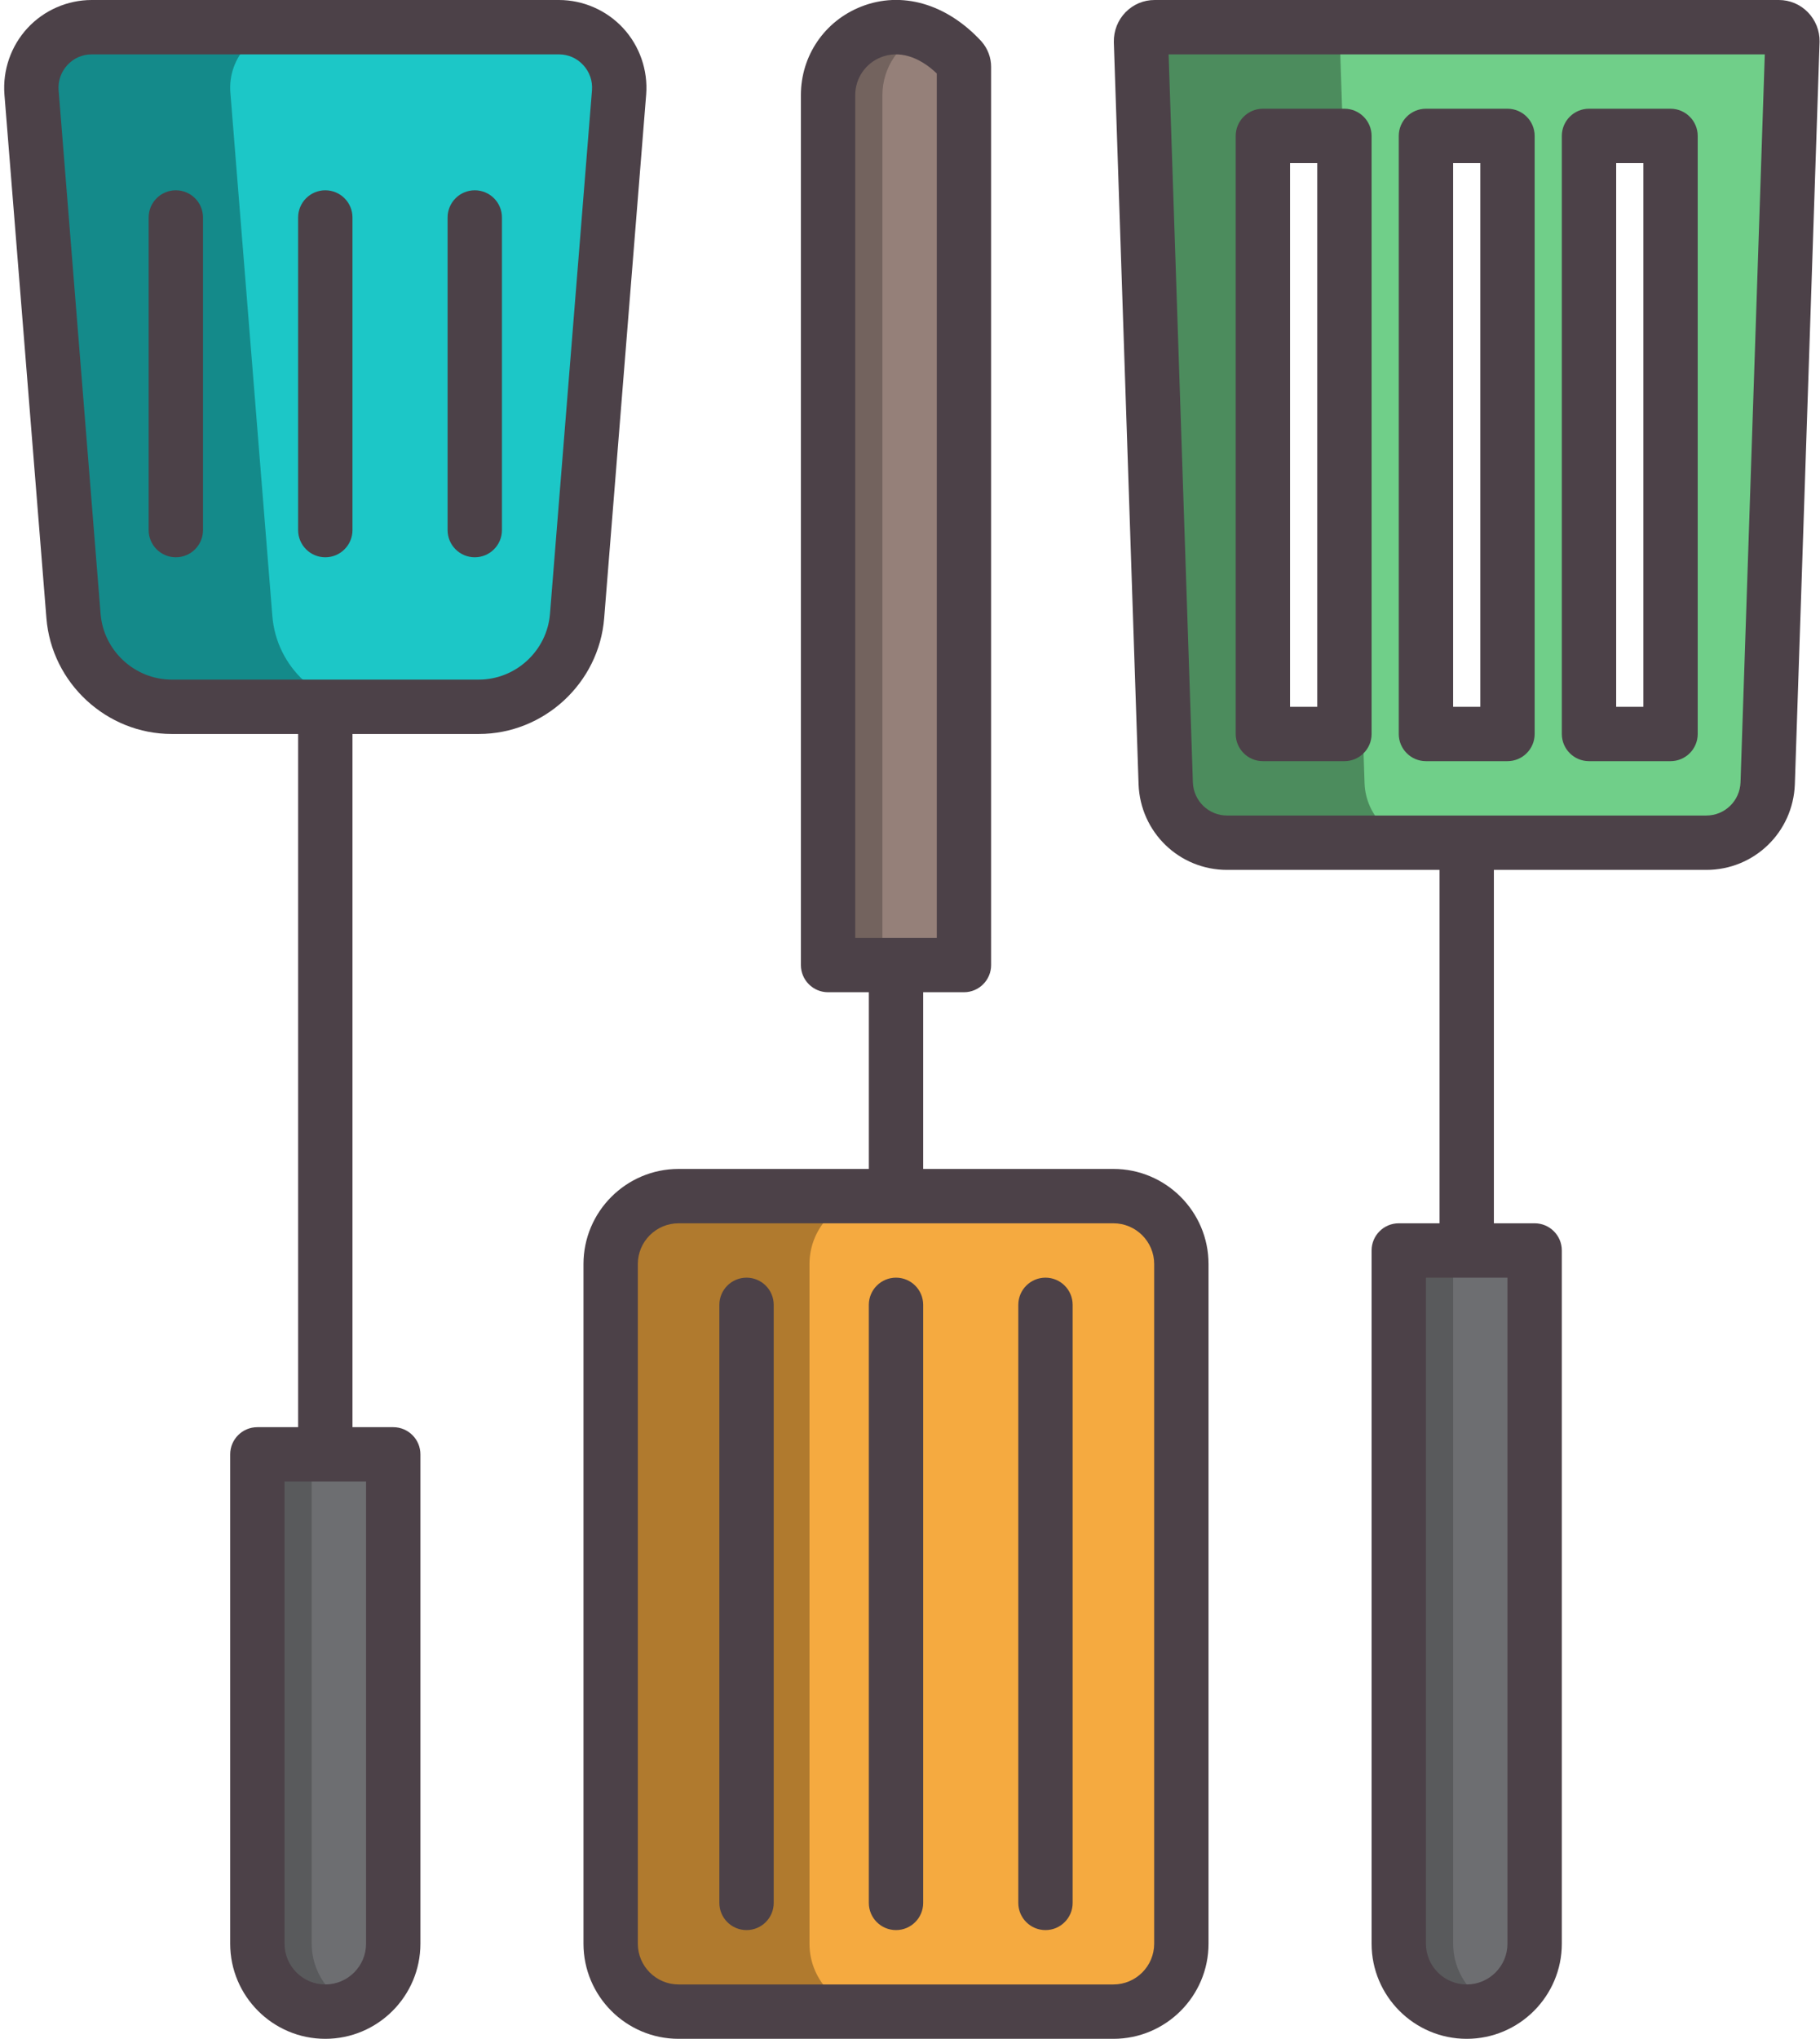 <?xml version="1.0" encoding="utf-8"?>
<!-- Generator: Adobe Illustrator 19.2.1, SVG Export Plug-In . SVG Version: 6.00 Build 0)  -->
<svg version="1.1" id="Layer_1" xmlns="http://www.w3.org/2000/svg" xmlns:xlink="http://www.w3.org/1999/xlink" x="0px" y="0px"
	 viewBox="0 0 133.94 150" style="enable-background:new 0 0 133.94 150;" xml:space="preserve">
<style type="text/css">
	.st0{fill:#895734;}
	.st1{fill:#FFFFFF;}
	.st2{fill:#CBDEAE;}
	.st3{fill:#869A42;}
	.st4{fill:#6D6E71;}
	.st5{fill:#B6B8BA;}
	.st6{fill:#414042;}
	.st7{fill:#C6C5C6;}
	.st8{fill:#333233;}
	.st9{fill:#D7AC79;}
	.st10{fill:#FFD425;}
	.st11{fill:#C18049;}
	.st12{fill:#C39A61;}
	.st13{fill:#FFBB28;}
	.st14{fill:#B16F3B;}
	.st15{fill:#474A4C;}
	.st16{fill:#E0E1E2;}
	.st17{fill:#CED0D1;}
	.st18{fill:#6DD093;}
	.st19{fill:#73D9FF;}
	.st20{fill:#B3A092;}
	.st21{fill:#73747A;}
	.st22{fill:#E58B7E;}
	.st23{fill:#A3D3E3;}
	.st24{fill:#EDC98B;}
	.st25{fill:#C2E0BB;}
	.st26{fill:#F1B2AD;}
	.st27{fill:#EDB86E;}
	.st28{fill:#F1999C;}
	.st29{fill:#9F755A;}
	.st30{fill:#D8A899;}
	.st31{fill:#F5AA40;}
	.st32{fill:#C88F7B;}
	.st33{fill:#EBECEC;}
	.st34{fill:#F19C1A;}
	.st35{fill:#594A42;}
	.st36{fill:#84949D;}
	.st37{fill:#CBCDCE;}
	.st38{fill:#B4CDFF;}
	.st39{fill:#9CCCA1;}
	.st40{fill:#86BB8B;}
	.st41{fill:#99B5E8;}
	.st42{fill:#4A5F68;}
	.st43{fill:#FFB455;}
	.st44{fill:#E99443;}
	.st45{fill:#FFC75D;}
	.st46{fill:#F12C23;}
	.st47{fill:#8E1E1A;}
	.st48{opacity:0.4;}
	.st49{fill:none;}
	.st50{fill:#BCD6FF;}
	.st51{fill:#475CCA;}
	.st52{fill:#958079;}
	.st53{fill:#D0945B;}
	.st54{fill:#7C6A64;}
	.st55{fill:#B3804D;}
	.st56{fill:#5E3D56;}
	.st57{fill:#4A4A4B;}
	.st58{fill:#FFBD56;}
	.st59{opacity:0.7;fill:#FFB13C;}
	.st60{fill:#312E32;}
	.st61{fill:#DFA74D;}
	.st62{fill:#F2F2F2;}
	.st63{fill:#2B4980;}
	.st64{fill:#4B5974;}
	.st65{fill:#647597;}
	.st66{fill:#A1DB93;}
	.st67{fill:#FFE98C;}
	.st68{fill:#393C5D;}
	.st69{fill:#73DEDF;}
	.st70{fill:#3CC9D1;}
	.st71{fill:#91E7E9;}
	.st72{fill:#231F3A;}
	.st73{fill:#739EAD;}
	.st74{fill:#A9BB83;}
	.st75{fill:#92AD6D;}
	.st76{fill:#6083A0;}
	.st77{fill:#FAA969;}
	.st78{fill:#E6965F;}
	.st79{fill:#F4909D;}
	.st80{fill:#E07A86;}
	.st81{fill:#344072;}
	.st82{fill:#BEE077;}
	.st83{fill:#9FC168;}
	.st84{fill:#84A64E;}
	.st85{fill:#8F7F6E;}
	.st86{fill:#75695A;}
	.st87{fill:#4F5942;}
	.st88{fill:#F5E9B4;}
	.st89{fill:#E75C54;}
	.st90{fill:#F3D18C;}
	.st91{fill:#B81E2D;}
	.st92{fill:#C2A161;}
	.st93{fill:#E0D0B0;}
	.st94{fill:#D7BE7C;}
	.st95{fill:#D6AA60;}
	.st96{fill:#CB4B3A;}
	.st97{fill:#A2181F;}
	.st98{fill:#AB8343;}
	.st99{fill:#FF9598;}
	.st100{fill:#DDC2C1;}
	.st101{fill:#5C1825;}
	.st102{fill:#FFE1C7;}
	.st103{fill:#FFEFE0;}
	.st104{fill:#E8C59E;}
	.st105{fill:#BCAF95;}
	.st106{fill:#A89D85;}
	.st107{fill:#998F79;}
	.st108{fill:#C7B99E;}
	.st109{fill:#F4C46D;}
	.st110{fill:#F4B23B;}
	.st111{fill:#8A755F;}
	.st112{fill:#70CF89;}
	.st113{fill:#1CC7C7;}
	.st114{fill:#148A8A;}
	.st115{fill:#B07A2E;}
	.st116{fill:#595A5C;}
	.st117{fill:#73635E;}
	.st118{fill:#4C8C5D;}
	.st119{fill:#4C4148;}
</style>
<g>
	<g>
		<path class="st112" d="M125.57,62H90.31c-2.44,0-4.43-1.93-4.52-4.37l-1.82-54.6C83.96,2.47,84.41,2,84.97,2h45.94
			c0.56,0,1.01,0.47,1,1.03l-1.82,54.6C130,60.07,128.01,62,125.57,62z M122.94,54V10h-6v44H122.94z M110.94,54V10h-6v44H110.94z
			 M98.94,54V10h-6v44H98.94z"/>
	</g>
	<g>
		<path class="st4" d="M112.94,92v51c0,2.76-2.24,5-5,5s-5-2.24-5-5V92h5H112.94z"/>
	</g>
	<g>
		<path class="st31" d="M86.94,93v50c0,2.76-2.24,5-5,5h-32c-2.76,0-5-2.24-5-5V93c0-2.76,2.24-5,5-5h16h16
			C84.7,88,86.94,90.24,86.94,93z"/>
	</g>
	<g>
		<path class="st52" d="M70.94,4.92V71h-5h-5V7c0-4.29,5.42-7.33,9.79-2.63C70.86,4.52,70.94,4.72,70.94,4.92z"/>
	</g>
	<g>
		<path class="st4" d="M28.94,107v36c0,2.76-2.24,5-5,5s-5-2.24-5-5v-36h5H28.94z"/>
	</g>
	<g>
		<path class="st113" d="M41.13,2c2.59,0,4.63,2.21,4.43,4.8l-3.09,38.52c-0.3,3.77-3.45,6.68-7.23,6.68h-11.3h-11.3
			c-3.78,0-6.93-2.91-7.23-6.68L2.32,6.8C2.12,4.21,4.16,2,6.75,2H41.13z"/>
	</g>
	<g>
		<path class="st114" d="M20.043,45.32L16.953,6.8c-0.2-2.59,1.84-4.8,4.43-4.8H6.75C4.16,2,2.12,4.21,2.32,6.8l3.09,38.52
			C5.71,49.09,8.86,52,12.64,52h11.3h3.333C23.493,52,20.343,49.09,20.043,45.32z"/>
	</g>
	<g>
		<path class="st115" d="M59.573,143V93c0-2.76,2.24-5,5-5H49.94c-2.76,0-5,2.24-5,5v50c0,2.76,2.24,5,5,5h14.634
			C61.813,148,59.573,145.76,59.573,143z"/>
	</g>
	<g>
		<path class="st116" d="M106.94,143V92h-4v51c0,2.76,2.24,5,5,5c0.712,0,1.387-0.154,2-0.423
			C108.176,146.805,106.94,145.048,106.94,143z"/>
	</g>
	<g>
		<path class="st117" d="M67.973,2.417C64.37,0.98,60.94,3.587,60.94,7v64h4V7C64.94,4.942,66.193,3.183,67.973,2.417z"/>
	</g>
	<path class="st118" d="M100.423,57.63L98.94,13.124V54h-6V10h5.896l-0.232-6.97c-0.01-0.56,0.44-1.03,1-1.03H84.97
		c-0.56,0-1.01,0.47-1,1.03l1.82,54.6c0.09,2.44,2.08,4.37,4.52,4.37h14.633C102.503,62,100.513,60.07,100.423,57.63z"/>
	<g>
		<path class="st116" d="M22.94,143v-36h-4v36c0,2.76,2.24,5,5,5c0.712,0,1.387-0.154,2-0.423
			C24.176,146.805,22.94,145.048,22.94,143z"/>
	</g>
	<g>
		<path class="st119" d="M47.554,6.954c0.139-1.791-0.481-3.573-1.699-4.889C44.639,0.753,42.917,0,41.13,0H6.75
			C4.963,0,3.24,0.753,2.025,2.065C0.807,3.381,0.187,5.164,0.327,6.96l3.089,38.519C3.797,50.257,7.847,54,12.639,54h9.301v51h-3
			c-1.104,0-2,0.896-2,2v36c0,3.859,3.141,7,7,7s7-3.141,7-7v-36c0-1.104-0.896-2-2-2h-3V54h9.3c4.792,0,8.843-3.743,9.223-8.521
			L47.554,6.954z M26.94,143c0,1.654-1.346,3-3,3s-3-1.346-3-3v-34h6V143z M40.475,45.161C40.26,47.875,37.96,50,35.24,50H12.639
			c-2.72,0-5.02-2.125-5.236-4.84L4.314,6.646C4.261,5.953,4.49,5.291,4.961,4.783C5.428,4.278,6.063,4,6.75,4h34.38
			c0.687,0,1.322,0.278,1.789,0.783c0.471,0.508,0.7,1.17,0.647,1.857L40.475,45.161z"/>
		<path class="st119" d="M12.94,14c-1.104,0-2,0.896-2,2v23c0,1.104,0.896,2,2,2s2-0.896,2-2V16C14.94,14.896,14.045,14,12.94,14z"
			/>
		<path class="st119" d="M23.94,14c-1.104,0-2,0.896-2,2v23c0,1.104,0.896,2,2,2s2-0.896,2-2V16C25.94,14.896,25.045,14,23.94,14z"
			/>
		<path class="st119" d="M34.94,14c-1.104,0-2,0.896-2,2v23c0,1.104,0.896,2,2,2s2-0.896,2-2V16C36.94,14.896,36.045,14,34.94,14z"
			/>
		<path class="st119" d="M133.044,0.897C132.475,0.319,131.718,0,130.91,0H84.97c-0.808,0-1.565,0.319-2.134,0.897
			c-0.564,0.574-0.88,1.364-0.865,2.199l1.82,54.607C83.922,61.234,86.784,64,90.309,64h15.631v26h-3c-1.104,0-2,0.896-2,2v51
			c0,3.859,3.141,7,7,7s7-3.141,7-7V92c0-1.104-0.896-2-2-2h-3V64h15.63c3.525,0,6.388-2.766,6.519-6.296c0-0.002,0-0.005,0-0.007
			l1.821-54.632C133.924,2.261,133.608,1.471,133.044,0.897z M110.94,143c0,1.654-1.346,3-3,3s-3-1.346-3-3V94h6V143z
			 M128.091,57.558C128.04,58.927,126.932,60,125.57,60H90.309c-1.363,0-2.471-1.073-2.521-2.437L86.003,4h43.874L128.091,57.558z"
			/>
		<path class="st119" d="M92.94,56h6c1.104,0,2-0.896,2-2V10c0-1.104-0.896-2-2-2h-6c-1.104,0-2,0.896-2,2v44
			C90.94,55.104,91.836,56,92.94,56z M94.94,12h2v40h-2V12z"/>
		<path class="st119" d="M104.94,56h6c1.104,0,2-0.896,2-2V10c0-1.104-0.896-2-2-2h-6c-1.104,0-2,0.896-2,2v44
			C102.94,55.104,103.836,56,104.94,56z M106.94,12h2v40h-2V12z"/>
		<path class="st119" d="M116.94,56h6c1.104,0,2-0.896,2-2V10c0-1.104-0.896-2-2-2h-6c-1.104,0-2,0.896-2,2v44
			C114.94,55.104,115.836,56,116.94,56z M118.94,12h2v40h-2V12z"/>
		<path class="st119" d="M81.94,86h-14V73h3c1.104,0,2-0.896,2-2V4.92c0-0.683-0.25-1.345-0.704-1.865
			c-0.014-0.016-0.027-0.031-0.042-0.046c-2.553-2.747-5.847-3.689-8.811-2.525C60.684,1.544,58.94,4.102,58.94,7v64
			c0,1.104,0.896,2,2,2h3v13h-14c-3.859,0-7,3.141-7,7v50c0,3.859,3.141,7,7,7h32c3.859,0,7-3.141,7-7V93
			C88.94,89.141,85.8,86,81.94,86z M62.94,7c0-1.242,0.748-2.338,1.906-2.793c1.293-0.507,2.765-0.07,4.094,1.197V69h-6V7z
			 M84.94,143c0,1.654-1.346,3-3,3h-32c-1.654,0-3-1.346-3-3V93c0-1.654,1.346-3,3-3h32c1.654,0,3,1.346,3,3V143z"/>
		<path class="st119" d="M76.94,94c-1.104,0-2,0.896-2,2v44c0,1.104,0.896,2,2,2s2-0.896,2-2V96C78.94,94.896,78.045,94,76.94,94z"
			/>
		<path class="st119" d="M65.94,94c-1.104,0-2,0.896-2,2v44c0,1.104,0.896,2,2,2s2-0.896,2-2V96C67.94,94.896,67.045,94,65.94,94z"
			/>
		<path class="st119" d="M54.94,94c-1.104,0-2,0.896-2,2v44c0,1.104,0.896,2,2,2s2-0.896,2-2V96C56.94,94.896,56.045,94,54.94,94z"
			/>
	</g>
</g>
</svg>
